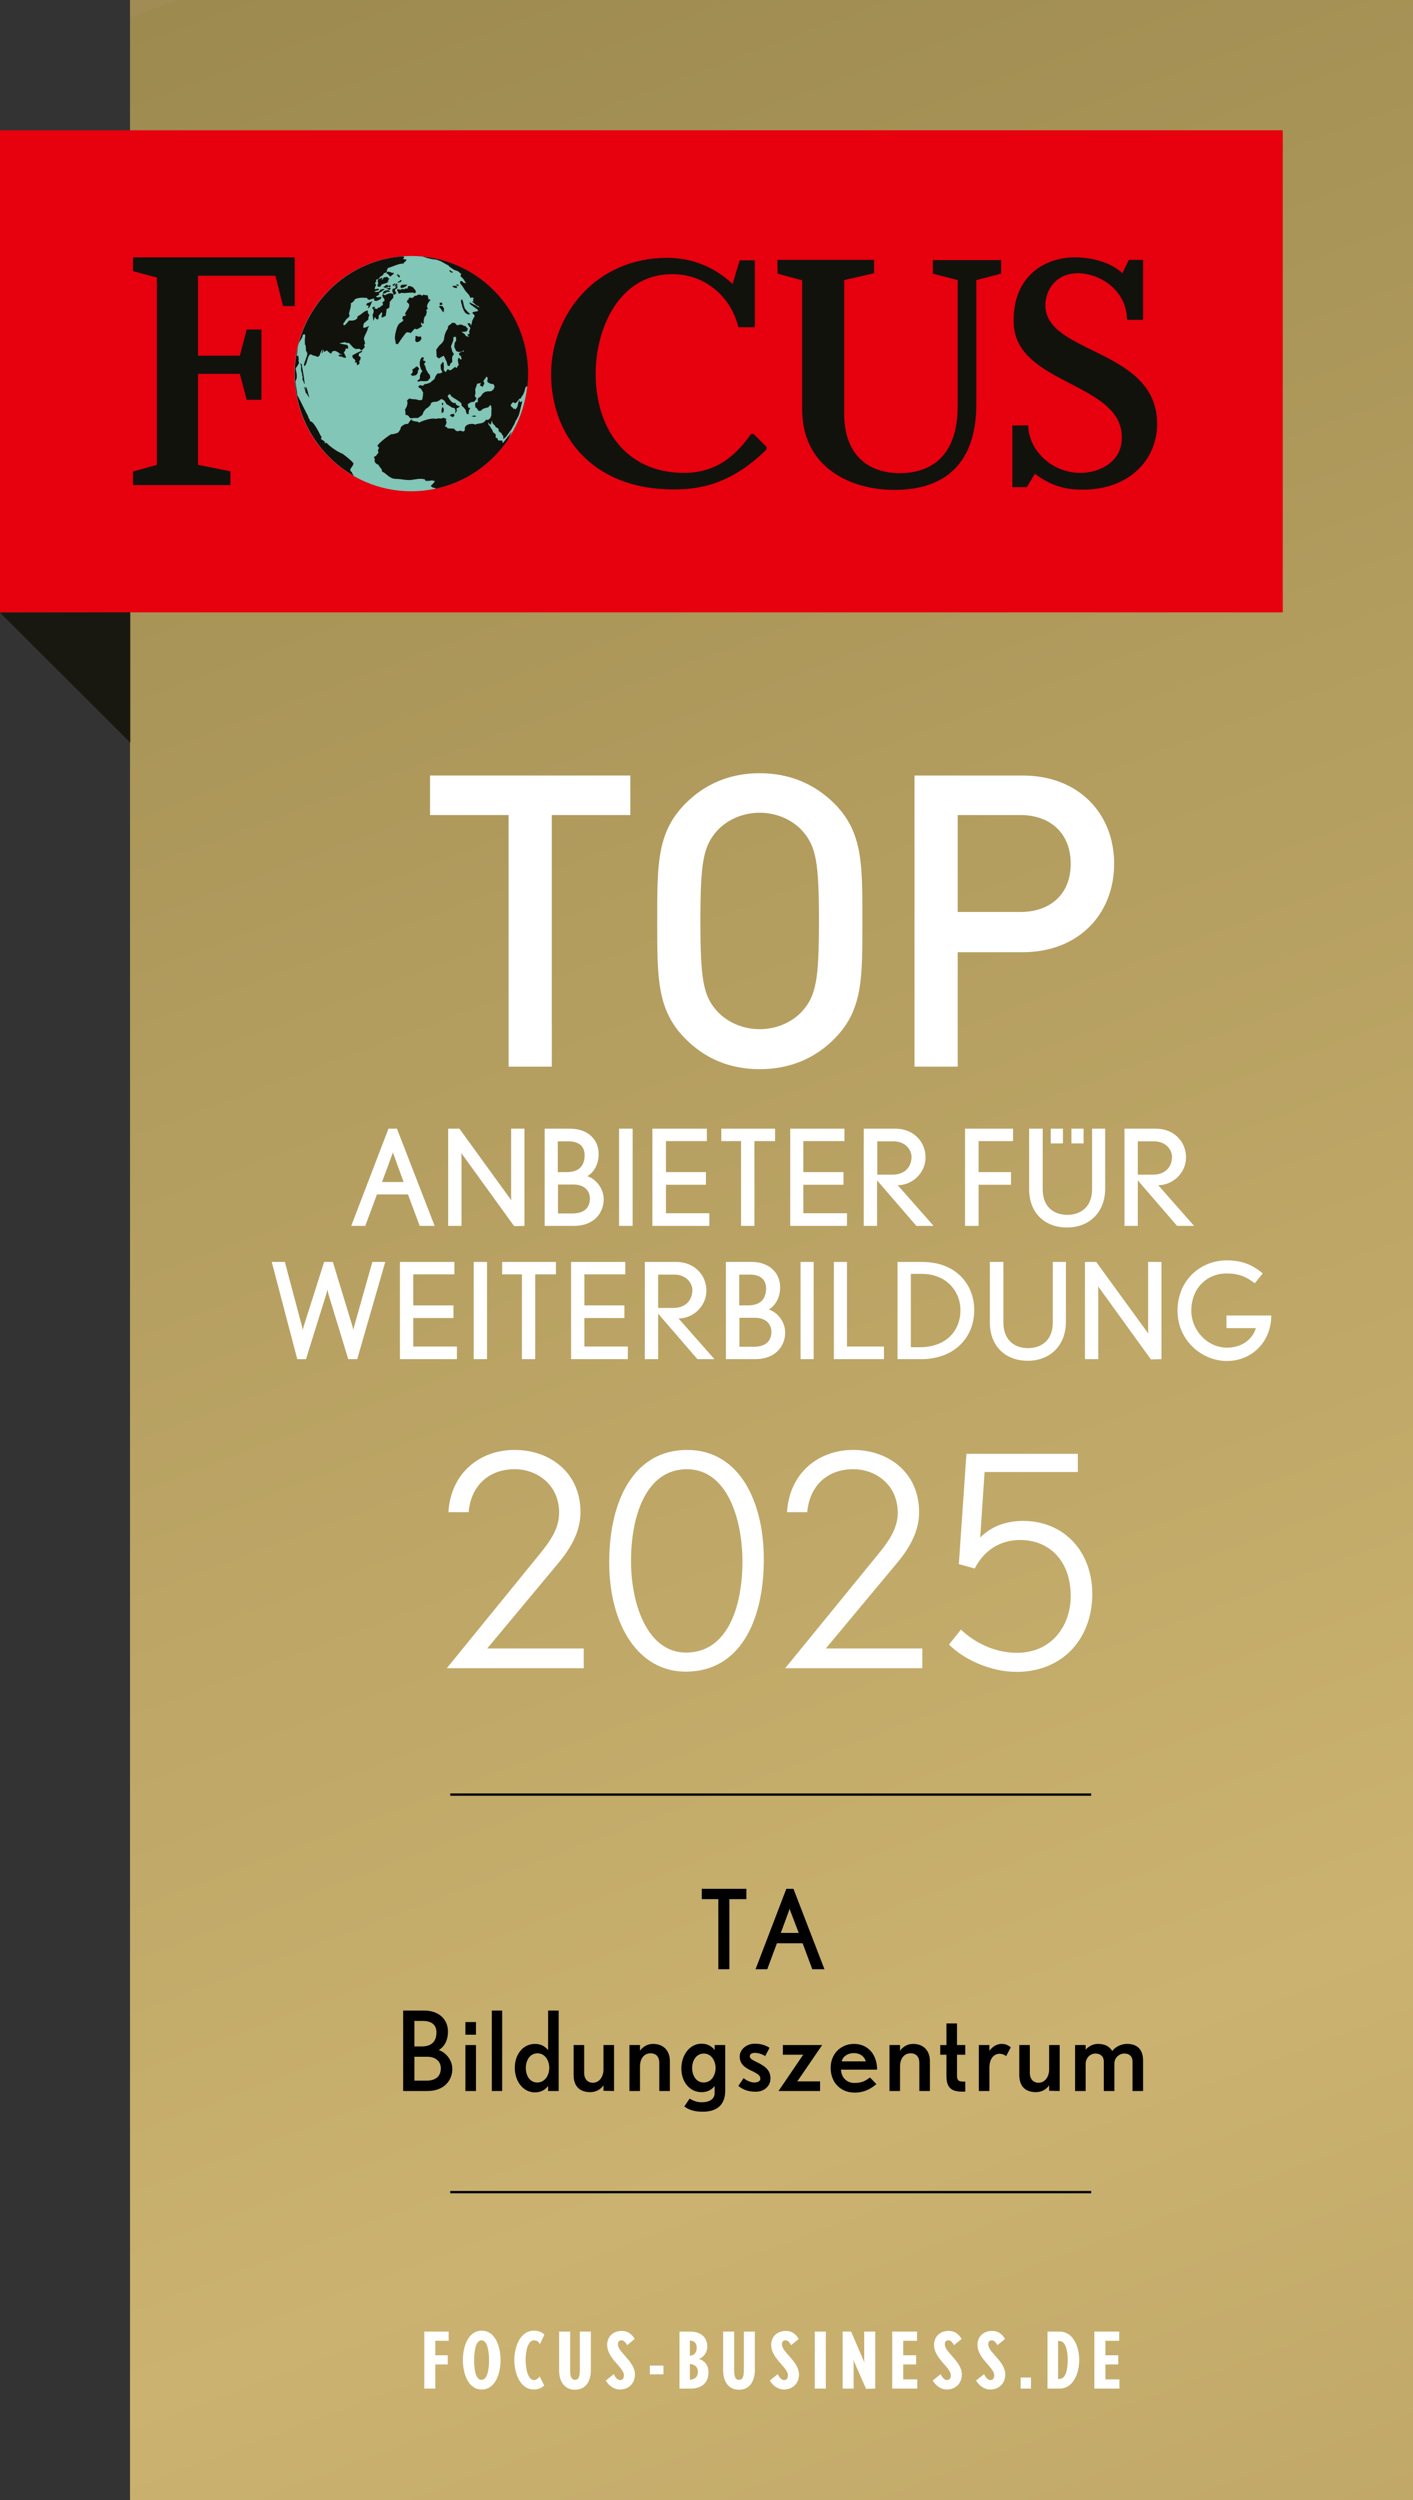 <?xml version="1.0" encoding="utf-8"?>
<!-- Generator: $$$/GeneralStr/196=Adobe Illustrator 27.6.0, SVG Export Plug-In . SVG Version: 6.00 Build 0)  -->
<svg version="1.1" id="Ebene_1" xmlns="http://www.w3.org/2000/svg" xmlns:xlink="http://www.w3.org/1999/xlink" x="0px" y="0px"
	 viewBox="0 0 615.1 1088.1" style="enable-background:new 0 0 615.1 1088.1;" xml:space="preserve">
<rect x="0" y="0" width="615.1" height="1088.1" fill="#333333" stroke="none"/>
<style type="text/css">
	.st0{clip-path:url(#SVGID_00000090258161166428767340000014482555525511974030_);}
	.st1{fill:url(#SVGID_00000063610260666230674120000002303848372825342616_);}
	.st2{clip-path:url(#SVGID_00000098191794845229463580000015157464879972074921_);}
	.st3{fill:#FFFFFF;}
	.st4{fill:#E7000E;}
	.st5{fill:#81C6B7;}
	.st6{clip-path:url(#SVGID_00000063598918643418449450000016407529041484617638_);}
	.st7{fill:#12120D;}
	.st8{clip-path:url(#SVGID_00000073001920290029132100000003144460248972040069_);}
	.st9{fill:#181810;}
	.st10{fill:none;stroke:#000000;stroke-miterlimit:10;}
</style>
<g>
	<defs>
		<rect id="SVGID_1_" x="56.6" width="558.5" height="1088.1"/>
	</defs>
	<clipPath id="SVGID_00000173148907814903082680000017597005314212107916_">
		<use xlink:href="#SVGID_1_"  style="overflow:visible;"/>
	</clipPath>
	<g style="clip-path:url(#SVGID_00000173148907814903082680000017597005314212107916_);">
		
			<linearGradient id="SVGID_00000178180711017586414240000017761289142041187713_" gradientUnits="userSpaceOnUse" x1="112.924" y1="-850.3" x2="113.914" y2="-850.3" gradientTransform="matrix(611.297 1881.38 -1881.38 611.297 -1668627 307273.938)">
			<stop  offset="0" style="stop-color:#A28C55"/>
			<stop  offset="0" style="stop-color:#9D8A4F"/>
			<stop  offset="0.52" style="stop-color:#CBB270"/>
			<stop  offset="1" style="stop-color:#A28C55"/>
			<stop  offset="1" style="stop-color:#9D8A4F"/>
			<stop  offset="1" style="stop-color:#9D8A4F"/>
		</linearGradient>
		<rect x="56.6" style="fill:url(#SVGID_00000178180711017586414240000017761289142041187713_);" width="558.5" height="1088.1"/>
	</g>
</g>
<g>
	<defs>
		<rect id="SVGID_00000142861051056786649650000017600085499343106730_" width="615.1" height="1088.1"/>
	</defs>
	<clipPath id="SVGID_00000094585522023859456300000014721780461448808339_">
		<use xlink:href="#SVGID_00000142861051056786649650000017600085499343106730_"  style="overflow:visible;"/>
	</clipPath>
	<g style="clip-path:url(#SVGID_00000094585522023859456300000014721780461448808339_);">
		<polyline class="st3" points="240.2,354.7 240.2,464.2 221.4,464.2 221.4,354.7 187.2,354.7 187.2,337.5 274.4,337.5 274.4,354.7 
					"/>
		<path class="st3" d="M363.5,451.8c-8.5,8.7-19.5,13.5-32.8,13.5s-24.1-4.8-32.6-13.5c-12.2-12.5-12-26.5-12-50.9
			s-0.2-38.4,12-50.9c8.5-8.7,19.4-13.5,32.6-13.5s24.2,4.8,32.8,13.5c12.2,12.5,11.9,26.5,11.9,50.9S375.7,439.3,363.5,451.8
			 M349.2,361.5c-4.4-4.8-11.2-7.8-18.5-7.8s-14.1,3-18.5,7.8c-6.1,6.8-7.3,13.9-7.3,39.3s1.2,32.6,7.3,39.3
			c4.4,4.8,11.2,7.8,18.5,7.8s14.1-3,18.5-7.8c6.1-6.8,7.3-13.9,7.3-39.3S355.3,368.3,349.2,361.5"/>
		<path class="st3" d="M445.2,414.4h-28.3v49.8h-18.8V337.5h47.1c24.2,0,39.8,16.4,39.8,38.4S469.4,414.4,445.2,414.4 M444.1,354.7
			h-27.2v42.2h27.2c13.1,0,22-7.7,22-21S457.2,354.7,444.1,354.7"/>
		<rect y="56.7" class="st4" width="558.4" height="209.8"/>
		<path class="st5" d="M128.2,162.6c0-28.3,22.8-51.2,50.8-51.2s50.8,22.9,50.8,51.2s-22.8,51.2-50.8,51.2S128.2,190.9,128.2,162.6"
			/>
	</g>
</g>
<g>
	<defs>
		<path id="SVGID_00000129176589645177538620000006372415746341413306_" d="M128.3,162.6c0,28.3,22.8,51.2,50.8,51.2
			s50.8-22.9,50.8-51.2s-22.8-51.2-50.8-51.2S128.3,134.3,128.3,162.6"/>
	</defs>
	<clipPath id="SVGID_00000141456594595132032220000003445699101541842058_">
		<use xlink:href="#SVGID_00000129176589645177538620000006372415746341413306_"  style="overflow:visible;"/>
	</clipPath>
	<g style="clip-path:url(#SVGID_00000141456594595132032220000003445699101541842058_);">
		<path class="st7" d="M133.1,171.1c0.2,0,0.5,0.2,0.6,0.4l0.1,0.5c0.4,0.1,0.6,0.7,0.7,1.1l0.1-0.4c-0.5-1.2-0.7-3.4-1.5-4.4
			c-0.1,0.3-0.2,0.8,0,1.2l-0.2-0.1c-0.1-0.3-0.2-0.8-0.4-1.1l-0.1,0.7C132.8,169.2,133,170.5,133.1,171.1 M132.4,166.9l0.4,0.1
			l-0.2-0.3c0-0.4-0.4-3.3-0.8-5.4h0c-0.2-1.2-0.4-2.1-0.4-2.2c0.3-0.4-0.6-0.9-0.7-1.1c0.1,0.5,0.2,1,0.4,1.5
			c-0.1,0.3-0.1,1.2,0,1.8h0c0.1,0.2,0.1,0.5,0.2,0.6c0,0.4,0.4,1.1,0.2,1.5l0.3,0.8l-0.2,0.9C131.8,165.2,132.4,166.8,132.4,166.9
			 M192.3,179.8l0.8-0.5l0.1-1.4l-0.5-0.8l-0.3,0.4l-0.2,0.9L192.3,179.8L192.3,179.8z M156.1,154.9l0.2-1.1H155
			c-0.8,0.4-1.5,0.8-1.6,0.9c-0.2,1.4,1,1.3,1.3,2.2l-0.2,0.9l0.7-0.1c0.1,0.4,0.2,0.8,0.2,1.2c0.4,0,0.9-0.4,1.1-0.7
			c0-0.3,0-0.8-0.2-1l0.6-0.6l-0.1-0.5l0.3-0.4C156.9,155.4,156.5,155,156.1,154.9 M177.5,125.4l-0.5,0.3l-0.4-0.3l-0.3,0.4
			c-0.4,0.1-0.9,0.1-1.4-0.1l-0.3,0.4l-0.7,0.1l0.5-0.3c-0.4,0.1-0.9,0.1-1.4-0.1c-0.1,0.3-0.1,0.7,0,0.9l0.4,0.3l-0.1,0.5l0.4,0.3
			c0.4-0.1,0.8-0.2,1.2-0.4c1.1,0.5,4.4-0.5,5.7,0.2l0.3-0.2c0.5-1-0.7-1.6-1.1-2.4C179.1,124.8,177.4,123.7,177.5,125.4
			 M192.9,175.2l-0.5,0.3l-0.1,0.4l0.6,0.6L192.9,175.2z M174.5,125.3c0.9,0.1,2.4-0.6,2.8-1.4C176.8,124,173.6,123.4,174.5,125.3
			 M147.3,154.6l0.6,0.6l0.7-0.1c0.5,0.5,1.3,0.5,2,0.7c0-0.6-0.3-1.2-0.6-1.6v-0.4h-1.6c0.2,0.2,0.3,0.4,0.4,0.6
			C148.3,154.2,147.6,154.4,147.3,154.6 M157.7,152.9l-0.2-0.3c-0.2,0.1-1.4,0.6-2.5,1.2h1.3v0C156.8,153.7,157.4,153.3,157.7,152.9
			 M199.3,123.7l-0.8,0.3l-0.2-0.1l0.4,0.3l1.1,0.3L199.3,123.7L199.3,123.7z M197.1,181.6l0.2-0.2h0l0.6-0.6l-0.5-0.8l-0.7,0.3
			l-0.4-0.1l-0.4,0.8l0.8,0.3h0L197.1,181.6L197.1,181.6z M201.3,133.7L201.3,133.7l0.2,0.5l0.2,0.3l0.1,0.5l0.7,1.1l0.4,0.3l1,0.5
			l0.8-0.3l-0.6-0.4l-0.9-0.9l-0.9-1.1l-0.1-0.4h0l-0.3-0.9l-0.2-1l-0.1-0.5l-0.4-1.1l-0.5,0.3v0.9l0.4,1.3L201.3,133.7L201.3,133.7
			z M195.9,117.5l-0.3,0.4l0.6,0.6l0.4,0.1l0,0l0,0l0.4,0.1l0-0.1h0l0.1-0.3l-0.6-0.2L195.9,117.5L195.9,117.5z M197.1,124.4
			l-0.1,0.4l0.8,0.4l0.9,0.2l0.4-0.6l-0.8-0.4L197.1,124.4L197.1,124.4z M206.3,181.4h0.1l0.9-0.2l-0.6-0.4l-0.5,0.1l-1,0.2
			L206.3,181.4L206.3,181.4z M191.3,133.7L191.3,133.7l0.6,0.7l0.7,1.1l0.6,0.4v-0.9l0.1-0.7l-0.3-0.5h0l-0.3-0.5l-0.9-0.2l-0.8,0.3
			L191.3,133.7L191.3,133.7z M192.5,131.8l-0.4-0.1l-0.7,0.1v0.9l1.1,0L192.5,131.8L192.5,131.8z M173.4,119.4
			c-0.2,0-0.6,0.1-0.7,0.3l0.6,0.4l-0.1,0.2c0.2,0.2,0.5,0.4,0.8,0.4l0.1-0.7C173.9,120,173.5,119.8,173.4,119.4 M183.3,165.8
			l1.4,0.1l1.4-0.1l0.6-0.6l0.6-0.8l-0.2-1.2l-0.9-1.1l-0.3-0.7h-0.1l-0.3-0.6l-0.4-1.5l-0.5-0.8l0.7-1.2l-1.2-0.5l0.5-1.1l-0.7-0.2
			l-0.2-0.1l-0.7,1l-0.3,1.4l0.1,1.4l0.4,1.3l0.5,0.9h0.1l0.1,0.2l-0.6,0.6l-0.5,1.3l0,1l-0.1,0.4l-1.1,0.9l0.4,0.3L183.3,165.8
			L183.3,165.8z M173.8,122.5l-0.5,0.1L173,123c0.5,0,1.6-0.2,1.8-0.8C174.6,121.5,174,122.2,173.8,122.5 M159.7,132
			c0,0.3-0.2,0.7-0.4,0.8l1.3,0.3l-0.4,0.6h0l0,0l0.1,0.5c0.2-0.2,0.4-0.4,0.5-0.5h0c0.6-0.8,0.7-1.7,1.3-2.6
			C161.4,131.4,160.5,131.8,159.7,132 M167.7,128.5l-0.6-0.2c0.2-0.5-0.7-0.2-0.7,0.1c0,0.1,0,0.2,0,0.2h0c0.1,0.3,0.3,0.6,0.4,1
			l0.4,0.3c0,0.2,0.1,0.6,0.3,0.8c-0.3,0.4-0.7,0.7-1.1,0.9l0.3,0.6l-0.1,0.7c-0.5,0-0.9,0.5-1.2,0.8h0c0,0-0.1,0-0.1,0.1l-0.7,0.1
			l-0.4,0.6l-1.3-0.3l0.3-0.4h0l0.1-0.2l-0.6-0.1l-0.5,0.3h0l-0.3,0.2c1,0.6,0.9,2.1,0.3,2.9c0.1,0.9,0.3,1.8,0.3,2.7
			c0.3-0.4,0.5-1,0.6-1.5l0.4,0.1l0.1,0.5l0.8,0.4c0.5-0.4,0.5-1.3,0.4-1.8c0.4-0.1,0.9-1,1.2-1.4l0.4,0.3c-0.1,0.7-0.4,1.4-0.2,2.1
			c0.6-0.4,1.3-0.5,1.8-1c-0.1-0.9,0.4-1.9,0.2-2.8c0.5,0,0.9-0.3,1.2-0.7h0c0.1-0.1,0.1-0.2,0.2-0.3c-0.2-0.6,0.2-1.4,0-1.9
			c0.5-0.9,1-1.3,1.6-2c0.1-0.1,0-0.5,0-0.8h0c0-0.2,0-0.4,0.1-0.6C170.3,127.1,168.4,127.9,167.7,128.5 M174.1,111.3l-0.4-0.2
			c-25.4,2.7-46.6,24.7-46.6,51.2c0,19.1,11.4,36.1,26.7,45.1c0-0.1,0.1-0.4,0.1-0.5c-0.1-0.2-0.6-0.9-0.7-1.1l0.1-0.2
			c-2-1.3,0.3-2.2,0.6-3.9c-0.8-1.3-4.5-4-4.6-4.1c-2.1-0.9-4-2.1-5.8-3.6h0c-0.5-0.4-1-0.9-1.5-1.4c-0.2,0.2-0.5,0.3-0.7,0.3
			l0.1-0.7l-0.4-0.3c-0.4-0.3-0.9-0.5-1.2-0.8c-0.2-0.1-0.1-0.5,0.1-0.4l0.1-0.5c-0.3-0.3-0.8-1.3-1.4-2.5h0c-1.1-2-2.5-4.4-3.5-4.3
			c-0.2-0.3-0.4-0.7-0.4-1.1l-0.4-0.3c0-0.2,0-0.4-0.1-0.6l0,0v0c-0.1-0.2-0.2-0.4-0.3-0.7c-0.5-0.8-2.3-4.6-3.5-6.9l0,0
			c-0.5-0.9-0.8-1.6-0.9-1.7l0,0.5c-0.1-0.9-0.4-3.3-0.7-5h0c-0.1-0.8-0.2-1.4-0.2-1.7c0.9-1.3,0.6-3,0.3-4.5h0
			c-0.1-0.3-0.1-0.7-0.2-1c0.1-0.2,0.8-1.4,1-1.4c0-0.5,0.5-0.8,0.5-1.3l-0.3-0.6c0.3-0.8,0-1.6-0.1-2.4c-0.2,0.2-0.4,0.1-0.7,0.1
			c0.1-0.3,0.2-0.6,0.2-0.9l0,0c0.2-1.3,0.3-3,0.7-4.2c0.3-0.9,0.7-1.5,1.1-2.1h0c0.2-0.3,0.3-0.6,0.5-0.9c0.1-0.2,0.1-0.5,0.1-0.7
			l0.6-0.6c0.3-0.1,0.4,0.4,0.6,0.6c-0.1,0.4-0.1,1-0.2,1.6h0c0,0.9,0,2,0.1,2.6l0.2-0.1c0.1,0.2,0.2,2.4,0.2,2.6
			c0.3,0.3,0.5,0.8,0.6,1.2c0,0,0,0.1,0,0.1l0,0c-0.2,1.4-1.2,3.3-1.5,4.8l0.3,0.6c1.3-1.4,1-3.8,2.3-5.1l0.5-0.1
			c0.8,0.7,1.9,0.5,2.7,1.1c0.4,0,0.9-0.4,1.1-0.7c0-0.2,0.1-0.4,0.1-0.5c0.1-0.4,0.4-0.8,0.5-1.3c0.2-0.3,0.5-0.6,0.8-0.7
			c-0.3,0.4-0.5,1-0.6,1.5c-0.2,0.1-0.4,0.2-0.5,0.3c0,0,0.9-0.5,1-0.5c0-0.4,0.2-1,0.5-1.3l-0.1,0.7l0.4,0.3
			c1.4-0.9,0.7-0.8,1.8,0.2l0.1-0.4l0.1,0.5c0.2,0.3,0.8,0.6,1.1,0.3c0.2-0.3-0.1-0.2-0.2-0.1c1-1.2,0.4-0.7,1.8-0.9
			c0.3,0.2,1.8,0.8,1.8,1.2c0.1,0,0.2,0.1,0.3,0.2h1.6l0-0.8c0.4-0.3,0.8-1.1,0.8-1.7l0.9,0.2l0.2-0.9l-0.5-0.8l-3.3-0.6
			c0.8-0.4,1.8-0.5,2.6-0.6l0.2,0.3l1.4,0.1c0.9,0.9,1.6,2.1,2.9,2.6c0.5-0.1,1.1-0.1,1.6-0.1l0.8,0.7c0.6-0.4,1.1-0.9,1.5-1.5
			l-0.3-0.8l0.4-0.8c-0.1-0.5-0.2-1.1-0.4-1.6h0c0-0.1,0-0.1-0.1-0.2c0.1-1.6,1.6-3.2,1.8-5l0.6-0.6c-0.9-0.1-1.6,0.8-2.6,0.6
			c-0.1-0.3-0.1-0.7,0-1.1h0c0.1-0.3,0.1-0.5,0.2-0.8l2-1.7c-0.2-0.5,0.1-1.4,0.4-1.8l-0.7-1.1v-1c-1.6,0.1-2.8,1.9-4.4,2.5
			l-0.2,0.9c-0.9,1.2-2.4,1-3.6,1c-0.4,0.5-1.1,1.4-1.7,1.9h0c-0.2,0.1-0.4,0.2-0.5,0.2l-0.1-0.2l0,0l-0.2-0.6c1-1,1.1-2,2.4-2.7
			l0.4-0.8l-0.3-0.8c0.2-0.9,0.5-1.7,0.7-2.6h0c0.1-0.6,0.2-1.2,0.1-1.9c0.6-0.3,1.2-0.8,1.6-1.3l0.1-0.4c0.7-0.6,3.8-1,4.7-0.6
			l0.3-0.2l0.6,0.4l-0.1,0.2l0.8,0.4c0.7-0.3,1.4-0.5,2.2-0.6v0.9l0.9,0.2c0.6-0.2,1.2-0.5,1.8-0.8l0.4-0.6l-0.1-0.5
			c-0.5,0.2-1.1,0.3-1.7,0.3l-0.6-0.4c0.2-0.1,0.5-0.2,0.7-0.3l0,0c0,0,0,0,0,0c0.3-0.2,0.7-0.4,0.9-0.7l-0.4-0.3
			c0.9-0.6,1.9-1.2,2.7-1.9c-0.6-0.1-1.3,0-1.9,0.3l-0.6,0.8c-0.4,0.2-1.6,0.2-2.1,0l1-0.5l0.4,0.1l0.8-0.5
			c-0.2-0.2-0.5-0.4-0.8-0.4l-0.8,0.3l-0.4-0.3c0.1-0.6,0.5-1.1,0.6-1.7h0c0-0.1,0-0.2,0-0.2l-0.6-0.4l0.6-0.6
			c0.1-0.3,0.1-0.7,0-0.9l0.5-0.3l0.7-0.1c0.3-0.7,1-1.4,1.7-1.5l0.1-0.4l0.5-0.3l-0.2-0.2h0l-0.1-0.1l1-0.2l0.1-0.2l0.5-0.3
			c-0.4-0.8,0.4-1.2,0.4-1.6c2.4-0.6,4.3-1.9,6.8-1.9l0.1-0.4c0.3-0.1,1.2-1,1.2-1.4c-1.2,0.1-1.6-0.4-1.5-0.4l0.6-0.7l-0.9-0.3
			 M183.7,110.1l-1.3,1.1l1.5,0.4l2.1,0.7l2.2,0.5l1.8,0.2l1.9,0.7l1.4,0.8l2.2,1.2l-0.1,0.2l2.2,1.5l1.9,0.7l0.4,0.4h0l0.9,0.8
			l-0.4,0.8l1.3,1.3l1.2,1.9l-1.1-0.3l-0.8-0.7l-0.7,0.1v0.9l0.1,0.1h0l1,1.3l1.2,1.9l1.6,1.8h0l0,0l0.6,1.3l0.8-0.3l0.8,0.6
			l-0.5,0.1l0.2,1.2l-0.4-0.1l-0.4-0.1l1.9,1.6l0.4,0.3l0.6,0.2l0,0h0l1.4,1.6l-0.7-0.8l-0.4-0.3l-0.4-0.1l-0.4-0.3l-0.1-0.1h0
			l-0.7-0.4l-2.7-1.3l0.2,0.3l0.3,0.6l0.4,0.3l0.8,0.6h0l2.2,1.6l-0.1,0.5l-2.1,0.4l-0.3,0.4l1.1,1.2l-1.1,2.1l-0.3,1.4h0l-0.2,0.8
			l-0.4-0.8l-0.1-0.2l-1.1,0l0.1,0.3l0.6,1l0.4,0.4l0.1,0.7l-0.5,1.1l0.2,1l-1,0.5l0.9,0.9l-1.3-0.3l-0.2-0.1l-0.5-0.8l-1.4-1l1.1,0
			l1.2-0.2l0.5-1.1l-1.1-1.2l-0.6-0.1l-1-0.5l-1.1,0l-0.8,0.3l-0.2-0.1l-0.6-0.6h0l-0.4-0.4l-1.1,0l-0.4,0.4h0l-0.4,0.3l-0.9,0.7
			l-0.2,1.1l-0.7,1.2l-0.6,1.5l-0.2,1.1l0,0.2l0,0l-0.3,1.3l-0.7,1l-1.2,1.1l-0.3,0.4l-1,1.4l0.1,1h0.1l-0.1,0l0,0.7l0.1,1.4l1,0.7
			l1.1-0.7l1-0.5l0.6,1.3l0.6,1.3l0.5,1.8l0.9,0l0.2-0.9l0.8-0.7l0.1-0.4l-0.1-0.7l0.1-1.4l0.3-0.4l0.4-0.6l-0.5-0.8l-0.1,0H197
			l-0.7-2.5l0.5-1.3l0.5-1.3l0.1-1.2h0l0-0.4l1.1,0l0,0.4h0l0.1,1.1l-0.7,1.2l-0.1,1.4l-0.1,0.2l0.9,1.9l1.2,0.4l1.2-0.2l0.8-0.5
			l0.2,0.4l-0.5,0.1l-0.7,0.1l-0.3,0.2h0.1l-0.1,0l-0.2,0.1l-0.5,0.4l0.1,0.7l0.6,0.4l0.1-0.2l0.1,0.7l0.3,0.8l-0.5,0.3l-0.7-0.9
			l-0.4,0.6l-0.1,0.7l0.2,1l0.2,1l-0.6,0.6l-0.1,0.4l-0.5,0.3l-0.3-0.6l-1.4,1.1h0l-0.8,0.5l-1.1-0.5h-0.1L194,162l-0.6-0.7h-0.1
			l-0.1-0.1l0-0.9l0-1.2l-0.1-1.4l-0.4-0.1l-0.9,1.2l0.1,1.7l0.4,1h0.1l0.2,0.5l-1,0.5l-1.1,0l-0.9,1.2l-0.5,1.3l-0.9,0.7l-0.9,0.8
			L186,167l-1.2,0.2l-0.4,0.4h0l-0.3,0.3l-1.3-0.3l-0.8,0.7l0.8,0.7l0.4,0.1l1,1.7l-0.1,1.6l-0.3,1.5l0,0.1l-1.2,0.2l-1.1-0.3h-0.1
			l-0.3-0.1l-1.6-0.1l-1.3-0.3l-0.6,0.5h0l-0.4,0.4l0.2,1.2l-0.3,1.3l-0.8,1.5l0.2,1l0,1.2l1.1,0.3l0.6,0.7h0l0.4,0.5l0.9,0l0.7-0.1
			l1.8,0l0.5-0.4h0l0.5-0.3l0.9-0.7l0.5-1.3l0.9-1.2l1.3-0.9l0.9-1l0.1-0.7l1-0.5l1.6-0.1l1-0.5l0.7-0.5h0l0.3-0.2l0.3,0.2h0
			l0.9,0.5l0.5,0.8l0.5,0.8l1.4,0.8l1,0.7l1.1,0.2l0.4,1.1l-0.3,1.3l0.9-1.2l-0.2-1l1-0.5l0.5-0.4l-1.2-0.5l-0.6-0.4l0.1-0.4
			l-0.4-0.3l-0.7,0.1l-1-0.7l-0.7-0.9l-0.1-0.2l0,0l-0.6-0.9l-0.1-0.5l0.8-0.7l0.4,0.3l0.3,0.6l0.8,0.6l1,0.6h0l0.2,0.1l0.6,0.4
			l1,0.7l0.8,0.6l0.2,1.2l0.8,0.7l0.9,1.1l0.1,0.5l0.4,1.3l0.9,0l-0.1-0.7l0.2-1.1l0.6-0.8l-0.9-0.2l-0.1-0.5l-0.2-1l0.8-0.5l1-0.5
			l0.9,0l0.9-1l0.1-0.3l0,0l0.1-0.3l-0.7-0.9l0.3-1.3l-0.1-1.7l0.6-1.7l0.1-0.4l0.1-0.3l0.5-0.1l1.2-0.2l-0.3,0.6l-0.2,0.4l0.6,0.3
			l0.6,0.4l0.6-1.2l0.1-0.3l0.1-0.2l-0.5-0.8l0.7-1l0.7-1l0.4,0.3l0.1,0.7l-0.2,1.1l0.6,0.6l1.2,0.5l0.9,0l0,0.1h0l0.4,0.7l0.1,0.5
			l-0.5,1.1l-0.9,0.7l-0.5,0.1l-1.1,0l-1,0.2l-1.1,0.7l-1,1.4l-1.1,0.7l-0.1,0.1l0,0L208,175l-1,0.2l-0.2,1.1l0.2,1l0.6,0.4l0.7,1.1
			l0.9,0l1.1-0.9l1.2-0.4l1-0.2l0.9-1l0.2,0.1l0.2,0.3l0.2,1.2l-0.1,0.7l0,0.9l0,1.2l-0.3,0.8l0,0l-0.2,0.5
			c-0.3,0.1-0.6,0.5-0.9,0.8l-0.9-0.2c-1.2,2.3-3.8,1.4-4.6,2.2c-1.6-0.8-5.3-0.2-4.6,2.4l-0.6,0.6l-1.7-0.4l-0.7,0.3
			c-0.6,0-1.4-0.4-1.6-1.1c-0.9-0.2-2.5,0-3.1-0.3l-0.3-0.6l-0.7,0.1c0.1-0.7,0.6-1.2,0.7-2l-0.3-0.8l0.2-0.9l-0.5,0.1l-0.6-0.4
			c-0.4,0.1-0.8,0.2-1.2,0.4c-0.5-0.3-1.9,0-2.5,0.1c-1.3-0.6-5.7,0.8-7,1.6l-0.4-0.1l-0.2-0.3c-0.8,0-1.6-0.2-2.4-0.4l-0.3-0.6
			c-0.5,0.2-1.3,1.5-1.6,2c-1.1-0.2-2.3,0.5-3.1,1.4c0,0.6-0.4,1.1-0.6,1.6h-0.1c0,0.1-0.1,0.2-0.1,0.3c-0.4,0.8-2,0.9-2.8,1.2
			l-0.4-0.1c-0.7,0.1-5.3,3.6-6.1,4.9l0,0c-0.1,0.1-0.1,0.2-0.1,0.3c0.2,0.2,0.6,0.5,0.7,0.9c-0.3,0.3-0.5,0.9-0.5,1.3l0.3,0.6
			c-0.2,0.4-1,1.1-1,1.4c-0.3,0.2-0.7,0.4-1,0.5c0,0.4,0.2,0.8,0.4,1.1c-0.6,1.3,0.8,2.1,1.7,2.5l0.1,0.5c0.5,0.3,0.6,0.9,1.1,1.2
			c-0.2,0.2,0.3,0.5,0.1,0.7l0.3,0.6c1.1,0,2.9,3,5.7,3c1.8,0,3.4,0.4,5.1,0.5c2.8,0.2,4.7-1,7.6-0.3l0.3,0.6c0.6,0.2,2.4,0,3-0.2
			l0.4,0.3l0.5-0.1c0.7,0.6-2.1,2.3-1.5,2.5l0.4,0.1l0.2,0.3l1.5,0.4l-0.3,0.4l0.5,0.1c0,0,0-0.1,0-0.1c12.7-2.8,23.7-9.5,30.9-20
			c0.1-0.3,0.3-1.4,0.4-1.6c0.3-0.4,0.4-1.1,0.7-1.5c0.2-0.3,0.2-0.6,0.4-0.9c0.1-0.1,0.1-0.2,0.2-0.4l0.1-0.3l0.1-0.3l-0.1,0.1
			l-0.2,0.3l-0.4,0.6l-0.6,0.8c-0.5,0.5-0.8,1-1.3,1.6l-0.9,1.2c-0.3,0.4-0.4,0-0.6-0.1c0.9-1-1.4-0.6-1.6-0.7
			c-0.7-0.6,0.1-0.9-1.1-1.2l-0.2-0.3c0.4-0.9-0.2-1.7-0.9-1.9c-0.1-0.2-0.3-0.5-0.4-0.7h0.1c-0.1-0.2-0.2-0.4-0.2-0.6l-0.2-0.1
			c-0.4-0.6-0.8-1.6-1.4-2l-0.2-1c0.4,0.2,0.6,0.7,0.9,0.9l0.3-0.2l0.4-1.6l0.4,1.3l0.9,0.9l0.5,0.8l0.6,0.2l0.6,0.6l-0.1,0.7h0v0
			l0.4,0.3l-0.1,0.2l0.6,0.2l0.6,0.6l-0.1,0.2l0.6,0.6l0.1,0.7l0,0.9l0.1-0.2l1.1-0.9l0.7-1l0.3-0.4l0.9-1.3h0.1l0.1-0.1l0.8-1.5
			l0.7-1.2l0.6-1.5l0.3-0.4l0.8-1.5l0,0l0,0l0.4-1l0.4-1.6l0.1-0.5l0.4-1.6l0.4-1.6l-0.2-0.3l-0.5,0.4l-0.4-0.1l-0.2-1l-0.4,1.6
			l-0.4,1.6l-0.7,1l-0.4-0.1l-0.2-0.3l-0.3,0.4l-0.3-0.6l-0.2-0.1l-0.6-0.6l-0.2-0.3l0.1-0.4l0.8-1l0.4,0l0.6,0.4l0.8-0.5l0.7-1
			l0.5-0.5h0l0,0l0.5-0.1l0.4-0.8l0.6-0.8l0.1-0.2l0.6-1.5l0.1-0.7l0.5-1.3l0.2,0.3l0.1-0.2l0.1-0.2l0.2,0.3l0.2,0.3l0.5-0.5
			l0.2-0.4v-0.3l0.3-0.6l-0.1,0.1c0.1-1.4,0.8-2.9,0.8-4.3C231,136,209.4,112.6,183.7,110.1 M168.9,122.9l0-0.2
			c-0.2-0.1-0.3-0.1-0.5-0.1c0.3-0.1,0.6-0.2,0.9-0.3c-0.2,0-0.4-0.2-0.4-0.3c0.2-0.3,0.5-0.6,0.8-0.7c-0.4,0-0.8-0.3-1-0.7
			c-0.3-0.1-0.7-0.1-0.9,0l-0.3,0.4l0.1-0.4l-0.5,0.1c-0.2,0.2-0.4,0.5-0.4,0.8l-0.5,0.3l0.2-0.9l-0.2-0.1c-0.5,0.3-1.1,0.8-1.8,0.8
			c0.4,0.7-0.3,0.7,0.3,1.7c-0.1,0.1-0.2,0.2-0.2,0.4h0c-0.1,0.2-0.2,0.4-0.2,0.7c0.2,0.6,0.9,0.4,1.3,0.3c0.2-0.4,0.4-0.7,0.7-1
			l0,0l0,0C167.1,123.6,168,123.2,168.9,122.9 M179.7,163.6l1.5-0.4l0.7-1v-0.9h0v0l0.6-0.8l-0.7-0.9l-0.6-0.1l-0.6,0.6l-1.1,0.7
			l0.1,0.6h0l0.1,0.5l-0.9,1.2L179.7,163.6L179.7,163.6z M181.4,148.9l0.7-0.1l0.8-0.5l0.5-0.8l0.1-0.2l-0.4-1l-0.3,0.2l-0.9,0
			l-0.4-0.3l-0.7,0.1l0.1,0.7l-0.1,0.4v0.1h0l0,1L181.4,148.9L181.4,148.9z M187.3,130.3c-0.2-0.1-0.5,0-0.7,0.1l-0.4-1.7h0
			l-0.1-0.3c-0.5,0.3-1.3-0.1-1.8-0.2l-0.1,0.2l-0.4,0.2l-0.1,0.1c0,0-0.1-0.1-0.1-0.1h0c-1.2-0.8-1.4-0.3-2.2,0
			c-0.3,0.1-0.6,0.2-1.1,0.2l-0.1,0.4c-1,0.9-1.4,0.1-2.1,0.4l-0.3,0.4l0.2,0.3l-0.8,0.3l0.2,0.3l-0.4,0.6l0.4,0.1
			c0.1,0.2,0.3,0.5,0.6,0.6c0.2,0.4,0.1,0.9,0,1.4h0c-0.5,1.2-1.7,2.4-1.7,3.2l0.6,0.1l-0.6,0.6l-0.9,0.1l-0.3,1.2l0.6,0.4
			c-0.7,1.2-1.4,1-2.1,1.9h0c-0.5,0.6-1,1.7-1.5,4.1c-0.2,1.1-0.2,1.7-0.2,2.2h0c0.1,0.6,0.3,1.1,0.3,2l0.6,0.4l0.5-0.1
			c0.1-0.3,0.8-1.3,1.5-2.3l0,0c0.9-1.2,1.8-2.5,2.1-2.7c0.6-0.2,1.2,0,1.8,0.2c0.6-0.2,1.1-1.4,2-1.9l0.4,0.3
			c0.8,0.1,2.1-1,2.8-1.4c-0.3-0.1-0.5-0.4-0.6-0.8c0-0.1-0.1-0.2-0.1-0.3l0.4-0.6l0.1,0.5l0.4,0.3l0.4-0.6
			c-0.2-0.8,0.1-1.7,0.3-2.5l0.6-0.6l0.4-1.6l-0.3-0.8l0.8-0.5c-0.2-0.3-0.3-0.6-0.4-0.9h0c-0.1-1,0.8-2.1,1.4-2.9L187.3,130.3
			L187.3,130.3z M172.9,124l0.3-0.2l-0.3-0.1c-0.1,0-0.2-0.1-0.2-0.2h0c0,0-0.1-0.1-0.1-0.1c-0.1,0.1-0.2,0.1-0.3,0.2l-0.1,0h-0.1
			l-0.2-0.3l-0.4,0.3l0,0l-0.1,0l-0.3,0.2l-0.3,0.4l0.6,0.2l0,0c0,0-0.1,0-0.1,0c0.2-0.3,0.5-0.5,0.8-0.7l0.1,0l0.2,0.1l-0.3,0.2
			l-0.1,0.4l-0.7,0.1c0.3,0.1,0.7,0.1,1.1,0.1c0.1,0,0.1-0.1,0.2-0.1L172.9,124L172.9,124z M172.3,127.9c0.1-0.3,0.1-0.7,0-0.9
			l-0.4-0.3l0.2-0.9l0.8-0.3l0.2-1.1c-0.1,0-0.2,0-0.4,0.1v0.1c-0.1,0-0.1,0-0.2,0c-0.1,0-0.2,0.1-0.2,0.1c0,0.3-0.2,0.7-0.4,0.8
			l-0.7,0.1c-0.9,0.7-0.1,1.9,0.3,2.7L172.3,127.9L172.3,127.9z M169.2,124.7l0.4,0.3l0.5-0.3l-0.3-0.6c-0.3,0.1-0.9,0.4-1.2,0.2
			l0.3-0.4l-1,0.2c-0.1,0.4-0.7,0.6-1.1,0.7c0.3,0.2,0.7,0.5,1,0.5C168.3,125.2,168.8,125,169.2,124.7 M169.3,125.3l-0.5,0.1
			l-0.8,0.3l0.2,0.1l0.5-0.1l0.4,0.3l0.4,0.3l0.3-0.4l0.3-0.4l-0.4-0.3L169.3,125.3L169.3,125.3z M169.1,118.2l-0.8,0.3v0.1h0
			l-0.1,0.4c0.6,0,1.2,0.8,1.5,1.3l0.5-0.1c0.3-0.4,0.7-0.7,1.1-0.9l0.1-0.4c0-0.1,0-0.2-0.1-0.2h-0.2c-0.1,0-0.1,0.1-0.1,0.1
			l-0.4-0.1l0,0L169.1,118.2L169.1,118.2z M167.1,126.8l0.5-0.3l0.7-0.1l0.3-0.2l0.4,0.1l0.2,0.1l0.6,0.4l-0.3,0.2l-0.9,0l-1.1,0.7
			l-0.7,0.1l-0.2-0.3L167.1,126.8L167.1,126.8z"/>
	</g>
</g>
<g>
	<defs>
		<rect id="SVGID_00000129885277714082617520000002983382204800453820_" width="615.1" height="1088.1"/>
	</defs>
	<clipPath id="SVGID_00000168078089061973659500000008387334594766456493_">
		<use xlink:href="#SVGID_00000129885277714082617520000002983382204800453820_"  style="overflow:visible;"/>
	</clipPath>
	<g style="clip-path:url(#SVGID_00000168078089061973659500000008387334594766456493_);">
		<polyline class="st7" points="68.3,203.1 68.3,120.8 57.9,118 57.9,112 128.3,112 128.3,133.2 123.2,133.2 119.9,120 86.2,120 
			86.2,154.8 104.4,154.8 107.4,143.4 113.8,143.4 113.8,174 107.4,174 104.4,162.7 86.2,162.7 86.2,202.3 100.3,205.1 100.3,211.1 
			57.9,211.1 57.9,205.2 68.3,202.3 		"/>
		<path class="st7" d="M328.6,142.4h-7.2c-2.9-12.6-13.9-23.1-28.8-23.1c-23,0-33.3,23.5-33.3,43.4c0,23.1,12.6,42.7,37.7,43.1
			c12,0.2,21.5-4.8,29.9-16.9h1.2l5.6,5.6v1.1C317.8,211.2,304,213,293.1,213c-35.8,0-53.2-24.1-53.2-50.1s19.5-50.7,50.5-50.7
			c10.5,0,20.5,3.8,28.5,11.4l3.1-10.3h6.6"/>
		<path class="st7" d="M338.4,113.1h42.1v5.8l-13,3v58.9c0.3,17.6,10.8,24.8,23.2,25.1c11.2,0.3,26.1-4.3,26.2-29v-55l-10.8-2.8
			v-5.9h29.7v5.9l-10.8,2.8v54.2c0,22.2-10.5,37.1-35.6,37.1c-20,0-40.2-10.4-40.2-34.9v-56.3l-10.7-2.9"/>
		<path class="st7" d="M447.6,185.1c0,10,9.5,20.7,22.8,20.7c7.5,0,17.3-4.2,17.9-14.2c1.7-25.3-46-23.7-47-50.7
			c-0.8-20.3,13.1-28.9,26.6-28.9c8,0,16.1,2.5,20.7,6.9l2.8-5.8h6.2v26.1h-7c0-12.3-11.1-20.1-21.2-20.3c-9.4,0-13.9,6.7-14.3,13.1
			c-1.3,21.7,45.8,19.3,48.5,49.7c1.5,17-11,31.4-32.2,31.4c-7.3,0-13.3-1.3-20.9-6.9l-3.5,5.8l-6.3,0v-26.8"/>
		<polygon class="st9" points="0,266.6 0,266.6 56.7,323.2 56.7,266.5 		"/>
		<path class="st3" d="M175.7,514.4h-9.4l4.4-11.9c0.2-0.4,0.3-1.1,0.3-1.1s0.2,0.7,0.4,1.2L175.7,514.4 M189.2,533.5l-16.4-42.3
			h-3.7l-16.2,42.3h6.1l5.1-13.7h13.5l5.1,13.7H189.2L189.2,533.5z"/>
		<path class="st3" d="M228.3,533.5v-42.3h-5.8v29.9c0,0.5,0.1,1.4,0.1,1.4s-0.4-0.8-0.8-1.2L200,491.2h-4.9v42.3h5.8v-30.4
			c0-0.5-0.1-1.4-0.1-1.4s0.5,0.8,0.8,1.2l22.2,30.7L228.3,533.5"/>
		<path class="st3" d="M256.8,521.6c0,3.9-2.4,6.5-7.6,6.5h-6.3v-12.6h6.8C254,515.5,256.8,517.9,256.8,521.6 M254.5,502.7
			c0,3.5-1.4,7.4-7.8,7.4h-3.9v-13.4h4.4C252,496.6,254.5,498.9,254.5,502.7L254.5,502.7z M262.8,522c0-5.2-3.8-9.1-7.1-10.1
			c2.7-1.7,4.9-4.9,4.9-9.7c0-6.6-5.1-11-12.3-11h-11.2v42.3h12.7C259.1,533.5,262.8,527.3,262.8,522z"/>
		<polyline class="st3" points="275.4,533.5 275.4,491.2 269.5,491.2 269.5,533.5 275.4,533.5 		"/>
		<polyline class="st3" points="308.8,533.5 308.8,528 289.9,528 289.9,515.6 307.3,515.6 307.3,510.1 289.9,510.1 289.9,496.6 
			307.7,496.6 307.7,491.2 284,491.2 284,533.5 308.8,533.5 		"/>
		<polyline class="st3" points="337.4,496.6 337.4,491.2 314,491.2 314,496.6 322.6,496.6 322.6,533.5 328.4,533.5 328.4,496.6 
			337.4,496.6 		"/>
		<polyline class="st3" points="368.7,533.5 368.7,528 349.7,528 349.7,515.6 367.2,515.6 367.2,510.1 349.7,510.1 349.7,496.6 
			367.6,496.6 367.6,491.2 344,491.2 344,533.5 368.7,533.5 		"/>
		<path class="st3" d="M396.8,503.4c0,4.5-3,7.8-8.2,7.8h-6.7v-14.5h6.8C394.2,496.6,396.8,500.5,396.8,503.4 M406.4,533.5
			l-15.6-17.7c6.3,0,12.1-5.3,12.1-12.1s-5.2-12.5-13.1-12.5H376v42.3h5.8v-19.8l17.1,19.8H406.4z"/>
		<polyline class="st3" points="441,496.6 441,491.2 420.1,491.2 420.1,533.5 426,533.5 426,515.6 440.1,515.6 440.1,510.1 
			426,510.1 426,496.6 441,496.6 		"/>
		<path class="st3" d="M481.1,517.5v-26.3h-5.7v26.3c0,8.1-5.3,11.2-10.8,11.2s-10.7-3.1-10.7-11.2v-26.3H448v26.3
			c0,10.4,6.8,16.7,16.5,16.7S481,527.6,481.1,517.5 M462.7,497.6v-6.4h-5.3v6.4H462.7z M471.7,497.6v-6.4h-5.3v6.4H471.7z"/>
		<path class="st3" d="M510.2,503.4c0,4.5-3,7.8-8.2,7.8h-6.7v-14.5h6.8C507.6,496.6,510.2,500.5,510.2,503.4 M519.8,533.5
			l-15.6-17.7c6.3,0,12.1-5.3,12.1-12.1s-5.2-12.5-13.1-12.5h-13.7v42.3h5.8v-19.8l17.1,19.8H519.8z"/>
		<path class="st3" d="M167.7,549.2h-5.6l-7.9,27.9c-0.2,0.7-0.4,1.7-0.4,1.7s-0.2-1-0.4-1.7l-8.5-27.9h-3.8l-8.8,27.7
			c-0.2,0.8-0.5,1.9-0.5,1.9s-0.2-1-0.4-1.8l-7.4-27.8h-5.7l11.1,42.3h3.8l8.8-28.2c0.3-0.9,0.5-2.2,0.5-2.2s0.2,1.1,0.5,2.2
			l8.6,28.2h3.9L167.7,549.2"/>
		<polyline class="st3" points="198.9,591.5 198.9,586 179.9,586 179.9,573.6 197.4,573.6 197.4,568.1 179.9,568.1 179.9,554.6 
			197.8,554.6 197.8,549.2 174.1,549.2 174.1,591.5 198.9,591.5 		"/>
		<polyline class="st3" points="212,591.5 212,549.2 206.2,549.2 206.2,591.5 212,591.5 		"/>
		<polyline class="st3" points="242,554.6 242,549.2 218.6,549.2 218.6,554.6 227.2,554.6 227.2,591.5 233,591.5 233,554.6 
			242,554.6 		"/>
		<polyline class="st3" points="273.3,591.5 273.3,586 254.4,586 254.4,573.6 271.8,573.6 271.8,568.1 254.4,568.1 254.4,554.6 
			272.2,554.6 272.2,549.2 248.6,549.2 248.6,591.5 273.3,591.5 		"/>
		<path class="st3" d="M301.4,561.4c0,4.5-3,7.8-8.2,7.8h-6.7v-14.5h6.8C298.8,554.6,301.4,558.5,301.4,561.4 M311,591.5l-15.6-17.7
			c6.3,0,12.1-5.3,12.1-12.1s-5.2-12.5-13.1-12.5h-13.7v42.3h5.8v-19.8l17.1,19.8H311z"/>
		<path class="st3" d="M335.8,579.6c0,3.9-2.4,6.5-7.6,6.5h-6.3v-12.6h6.8C333,573.5,335.8,575.9,335.8,579.6 M333.5,560.7
			c0,3.5-1.5,7.4-7.8,7.4h-3.9v-13.4h4.4C331,554.6,333.5,556.9,333.5,560.7z M341.8,580c0-5.2-3.8-9.1-7.1-10.1
			c2.7-1.7,4.9-4.9,4.9-9.7c0-6.6-5.1-11-12.3-11H316v42.3h12.7C338.1,591.5,341.8,585.3,341.8,580z"/>
		<polyline class="st3" points="354.2,591.5 354.2,549.2 348.5,549.2 348.5,591.5 354.2,591.5 		"/>
		<polyline class="st3" points="384.8,591.5 384.8,586 368.7,586 368.7,549.2 363,549.2 363,591.5 384.8,591.5 		"/>
		<path class="st3" d="M418.1,570.3c0,7.9-5.3,16-17.8,16h-3.8v-31.9h4.9C411.6,554.4,418.1,561.6,418.1,570.3 M424.1,570.2
			c0-11.5-8.2-21-22.6-21h-10.8v42.3H401C415.5,591.5,424.1,582,424.1,570.2L424.1,570.2z"/>
		<path class="st3" d="M464,575.5v-26.3h-5.7v26.3c0,8.1-5.3,11.2-10.8,11.2s-10.7-3.1-10.7-11.2v-26.3h-5.9v26.3
			c0,10.4,6.8,16.7,16.5,16.7S463.9,585.6,464,575.5"/>
		<path class="st3" d="M505.6,591.5v-42.3h-5.8v29.9c0,0.5,0.1,1.4,0.1,1.4s-0.4-0.8-0.8-1.2l-21.9-30.1h-4.9v42.3h5.8v-30.4
			c0-0.5-0.1-1.4-0.1-1.4s0.5,0.8,0.8,1.2l22.2,30.7L505.6,591.5"/>
		<path class="st3" d="M553.4,572.5h-19.5v5.5h12.8c-1.5,5.1-6.4,8.5-12.5,8.5c-8.6,0-15.6-7.5-15.6-16.1c0-9.8,6.8-16.2,15.4-16.2
			c4.9,0,8.5,1.3,12.2,4.3l3.5-4.3c-4.1-3.5-8.8-5.7-15.6-5.7c-11.7,0-21.5,8.8-21.5,21.9s10.7,21.9,21.5,21.9
			S553.4,584,553.4,572.5"/>
		<path class="st3" d="M254.1,726v-8.6h-42l30.5-36.6c6.3-7.4,10.1-14.7,10.1-22.7c0-17.3-13.4-27.1-28.7-27.1s-27.8,10.2-28.8,27.1
			h8.8c0.9-10.6,7.9-18.7,20.1-18.7c9.6,0,19.3,6.7,19.3,18.9c0,5.5-2.3,10.5-8.2,17.7L194.5,726H254.1"/>
		<path class="st3" d="M323.2,679.3c0,20.3-6.6,39.9-24.6,39.9c-16.6,0-23.9-20.7-23.9-39.8c0-20.6,7-40,24.3-40
			S323.1,660.5,323.2,679.3 M332.5,678.5c0-24.8-10.5-47.5-33.4-47.5s-33.9,21.6-33.9,48.9s12.7,47.6,33.3,47.6
			C321.8,727.5,332.5,705.9,332.5,678.5z"/>
		<path class="st3" d="M401.5,726v-8.6h-42l30.5-36.6c6.3-7.4,10.1-14.7,10.1-22.7c0-17.3-13.4-27.1-28.7-27.1s-27.8,10.2-28.8,27.1
			h8.8c0.9-10.6,7.9-18.7,20.1-18.7c9.6,0,19.3,6.7,19.3,18.9c0,5.5-2.3,10.5-8.2,17.7L341.8,726H401.5"/>
		<path class="st3" d="M475.5,693.8c0-18.7-12.4-31.9-30.1-31.9c-8.7,0-14.5,3.1-18.7,7.2l1.9-28.5h40.6v-7.9h-48.5l-3.3,48l6.9,1.9
			c4-7.7,10.8-12.4,19.8-12.4c12.8,0,22,9.2,22,24.4c0,12.8-8.2,24.7-23.4,24.7c-9.9,0-18.6-4.6-24.4-10.1l-5.2,6.5
			c6.4,6.4,17.9,11.9,29.6,11.9C462.5,727.5,475.4,713.3,475.5,693.8"/>
		<path class="st10" d="M196,781h279H196z"/>
		<polyline points="324.9,826.5 324.9,822 305.5,822 305.5,826.5 312.7,826.5 312.7,857 317.5,857 317.5,826.5 324.9,826.5 		"/>
		<path d="M347.7,841.2h-7.8l3.6-9.8c0.1-0.3,0.2-0.9,0.2-0.9s0.1,0.6,0.3,1L347.7,841.2 M358.9,857l-13.5-35h-3.1l-13.4,35h5.1
			l4.2-11.3h11.2l4.2,11.3H358.9L358.9,857z"/>
		<path d="M191.9,900.1c0,3.3-2,5.4-6.3,5.4h-5.2v-10.4h5.7C189.6,895.1,191.9,897.1,191.9,900.1 M190,884.5c0,2.9-1.2,6.1-6.4,6.1
			h-3.2v-11.1h3.6C188,879.5,190,881.3,190,884.5L190,884.5z M196.9,900.5c0-4.3-3.2-7.5-5.9-8.3c2.3-1.4,4-4,4-8.1
			c0-5.5-4.2-9.1-10.2-9.1h-9.3v35h10.5C193.8,910,196.9,904.9,196.9,900.5L196.9,900.5z"/>
		<path d="M207.2,910v-20h-4.6v20H207.2 M207.2,885.5V880h-4.6v5.5H207.2z"/>
		<polyline points="218.6,910 218.6,875 214.1,875 214.1,910 218.6,910 		"/>
		<path d="M239.1,899.9c0,3.4-2,6.4-5.2,6.4s-5-2.9-5-6.3s1.8-6.4,5.1-6.4S239.1,896.8,239.1,899.9 M243.2,910v-35h-4.6v17.2
			c-1.5-1.8-3.3-2.7-5.7-2.7c-5.2,0-8.8,4.5-8.8,10.4s3.6,10.7,8.8,10.7c2.7,0,4.6-1.3,5.7-2.8v2.2L243.2,910L243.2,910z"/>
		<path d="M267.3,910v-20h-4.6v10.8c0,2.5-1.5,5.6-4.6,5.6c-2.5,0-3.8-1.9-3.8-4.2V890h-4.6v13c0,4.9,2.6,7.5,7.3,7.5
			c2.5,0,4.6-1.3,5.7-3v2.4L267.3,910"/>
		<path d="M291.6,910v-13c0-4.9-3.1-7.5-7.3-7.5c-2.3,0-4.4,1.1-5.7,3V890h-4.6v20h4.6v-10.8c0-2.5,1.2-5.6,4.6-5.6
			c2.6,0,3.8,1.7,3.8,4.2V910L291.6,910"/>
		<path d="M311.5,900c0,3.4-2,6.3-5.2,6.3s-5-3-5-6.3s1.8-6.3,5.1-6.3S311.5,896.9,311.5,900 M315.7,909.8V890h-4.6v2.2
			c-1-1.4-2.9-2.8-5.7-2.8c-5.2,0-8.8,5-8.8,10.8s3.6,10.3,8.8,10.3c2.4,0,4.3-0.9,5.7-2.7v3.1c0,2.8-2.6,4-5.5,4
			c-1.4,0-3.1-0.2-5.4-1.6l-2.3,3.4c2.1,1.7,4.9,2.3,7.8,2.3C311.2,919.1,315.7,916.8,315.7,909.8L315.7,909.8z"/>
		<path d="M335.4,904.4c0-3.9-3.2-5.6-5.8-6.9c-1.8-0.9-3.2-1.5-3.2-2.6c0-1.2,1.2-1.5,2.3-1.5c1.1,0,2.9,0.4,4.4,1.4l1.9-3.6
			c-2.1-1.4-4.5-1.8-6.4-1.8c-3.6,0-6.6,2.5-6.6,5.6c0,4,3.5,5.4,6,6.6c1.7,0.9,3,1.6,3,3c0,1.2-1.3,1.7-2.6,1.7
			c-1.1,0-3-0.5-4.7-1.9l-2.3,3.4c2,1.6,4.4,2.5,7.2,2.5C332.6,910.5,335.5,907.8,335.4,904.4"/>
		<path d="M357.9,890h-17.1v4.2h8.2c0.4,0,0.8,0,0.8,0s-0.3,0.2-0.5,0.5L338.9,910H357v-4.2h-9.2c-0.4,0-0.8,0-0.8,0
			s0.3-0.3,0.5-0.6L357.9,890"/>
		<path d="M376.9,897.1h-10.5c0.5-2.2,2.7-3.6,5.3-3.6S376.2,894.8,376.9,897.1 M381.8,900.6c0-6.5-4-11.1-10-11.1
			s-10.2,4.5-10.2,10.4c0,6.7,4.6,10.8,10.4,10.8c4.2,0,7-1.6,9.5-3.7l-2.8-2.9c-1.8,1.4-3.5,2.4-6.7,2.4c-3.5,0-5.8-2.5-5.9-5.8
			H381.8z"/>
		<path d="M404.8,910v-13c0-4.9-3.1-7.5-7.3-7.5c-2.3,0-4.4,1.1-5.7,3V890h-4.6v20h4.6v-10.8c0-2.5,1.2-5.6,4.6-5.6
			c2.6,0,3.8,1.7,3.8,4.2V910L404.8,910"/>
		<path d="M420.2,910.2v-4.3c0,0-0.6,0-0.8,0c-2.1,0-2.8-0.5-2.8-2.6v-9.1h3.6V890h-3.6v-9.4H412v9.4h-2.7v4.2h2.7v9.3
			c0,5.8,2.9,6.8,7.4,6.8C419.7,910.3,420.2,910.2,420.2,910.2"/>
		<path d="M440,891c-1.2-1-2.4-1.5-3.9-1.5c-2.1,0-3.9,1-5.4,3V890h-4.6v20h4.6v-10.1c0-3.8,1.8-6.1,4.4-6.1c0.9,0,1.8,0.2,2.9,1
			L440,891"/>
		<path d="M461.3,910v-20h-4.6v10.8c0,2.5-1.5,5.6-4.6,5.6c-2.5,0-3.8-1.9-3.8-4.2V890h-4.6v13c0,4.9,2.6,7.5,7.3,7.5
			c2.5,0,4.6-1.3,5.7-3v2.4L461.3,910"/>
		<path d="M497.6,910v-13.2c0-4-1.7-7.3-7-7.3c-2.1,0-4.9,1-6.4,3.1c-1.3-2-3.1-3.1-6.3-3.1c-2.1,0-4.1,1.1-5.3,2.5V890h-4.6v20h4.6
			v-11.8c0-2.5,1.9-4.5,4.3-4.5c2,0,3.6,1.1,3.6,3.5V910h4.6v-11.9c0-2.5,2-4.4,4.4-4.4c2,0,3.5,1.1,3.5,3.5V910H497.6"/>
		<path class="st10" d="M196,954h279H196z"/>
		<polyline class="st3" points="195.3,1018.7 195.3,1014.7 184.7,1014.7 184.7,1039.5 189.5,1039.5 189.5,1029 194.9,1029 
			194.9,1025 189.5,1025 189.5,1018.7 195.3,1018.7 		"/>
		<path class="st3" d="M212.9,1027.1c0,3.6-0.6,8.6-3.3,8.6s-3.2-5-3.2-8.6s0.6-8.6,3.2-8.6S212.9,1023.5,212.9,1027.1
			 M217.9,1027.1c0-5.9-2.3-12.8-8.2-12.8s-8.2,6.9-8.2,12.8c0,5.9,2.3,12.8,8.2,12.8S217.9,1033,217.9,1027.1z"/>
		<path class="st3" d="M237,1016c-1.2-1.1-2.5-1.7-4.6-1.7c-5.9,0-8.5,6.9-8.5,12.8s2.6,12.8,8.5,12.8c1.9,0,3.6-0.7,4.5-1.8l-2-3.9
			c-0.5,0.9-1.5,1.6-2.5,1.6c-2.6,0-3.6-5.1-3.6-8.7s0.9-8.6,3.6-8.6c1.3,0,2,0.5,2.6,1.7L237,1016"/>
		<path class="st3" d="M257.2,1031.6v-16.9h-4.8v16.9c0,2.9-0.6,4.1-2.1,4.1s-2.1-1.2-2.1-4.1v-16.9h-4.8v16.9
			c0,4.7,2.2,8.4,6.9,8.4S257.2,1036.3,257.2,1031.6"/>
		<path class="st3" d="M276.4,1033.4c0-3.2-2.2-5.7-4.2-8c-1.7-1.9-3.2-3.5-3.2-5.2c0-1,0.4-1.7,1.6-1.7c1,0,1.7,0.9,2.4,2.1
			l3.3-2.7c-1.2-2-2.9-3.5-5.6-3.5c-4.2,0-6.4,2.9-6.4,6.1c0,2.7,1.5,4.9,3.1,6.9c2,2.4,4.2,4.4,4.2,6.3c0,1.4-0.6,2.1-1.7,2.1
			c-0.9,0-2-0.9-2.7-2.6l-3.5,2.8c1.3,2.2,3.5,3.9,6.2,3.9C273.6,1039.9,276.4,1037.3,276.4,1033.4"/>
		<polyline class="st3" points="288.8,1033.3 288.8,1029.5 282.9,1029.5 282.9,1033.3 288.8,1033.3 		"/>
		<path class="st3" d="M303.8,1032.2c0,2.2-1.3,3.4-3.5,3.4v-6.8C302,1028.9,303.8,1029.8,303.8,1032.2 M303.3,1021.7
			c0,2.1-1.2,3.5-3,3.5v-6.6C302.1,1018.6,303.3,1019.7,303.3,1021.7L303.3,1021.7z M308.4,1032.5c0-3.6-2-5.3-4.2-5.9
			c2-0.6,3.7-2.8,3.7-5.3c0-4.9-3.8-6.6-7.3-6.6h-4.8v24.8h5.2C303.9,1039.5,308.4,1038.1,308.4,1032.5L308.4,1032.5z"/>
		<path class="st3" d="M328.6,1031.6v-16.9h-4.8v16.9c0,2.9-0.6,4.1-2.1,4.1s-2.1-1.2-2.1-4.1v-16.9h-4.8v16.9
			c0,4.7,2.2,8.4,6.9,8.4S328.5,1036.3,328.6,1031.6"/>
		<path class="st3" d="M347.8,1033.4c0-3.2-2.2-5.7-4.2-8c-1.7-1.9-3.2-3.5-3.2-5.2c0-1,0.4-1.7,1.6-1.7c1,0,1.7,0.9,2.4,2.1
			l3.3-2.7c-1.2-2-2.9-3.5-5.6-3.5c-4.2,0-6.4,2.9-6.4,6.1c0,2.7,1.5,4.9,3.1,6.9c2,2.4,4.2,4.4,4.2,6.3c0,1.4-0.6,2.1-1.7,2.1
			c-0.9,0-2-0.9-2.7-2.6l-3.5,2.8c1.3,2.2,3.5,3.9,6.2,3.9C345,1039.9,347.8,1037.3,347.8,1033.4"/>
		<polyline class="st3" points="359.5,1039.5 359.5,1014.7 354.7,1014.7 354.7,1039.5 359.5,1039.5 		"/>
		<path class="st3" d="M381,1039.5v-24.8h-4.8v12.2c0,0.5,0.1,1.4,0.1,1.4s-0.3-0.9-0.5-1.3l-5.3-12.3h-3.7v24.8h4.8v-11.3
			c0-0.7-0.1-1.4-0.1-1.4s0.3,0.8,0.5,1.4l5,11.4L381,1039.5"/>
		<polyline class="st3" points="399.3,1039.5 399.3,1035.5 393.2,1035.5 393.2,1029 398.8,1029 398.8,1025 393.2,1025 393.2,1018.7 
			399.2,1018.7 399.2,1014.7 388.4,1014.7 388.4,1039.5 399.3,1039.5 		"/>
		<path class="st3" d="M418.7,1033.4c0-3.2-2.2-5.7-4.2-8c-1.7-1.9-3.2-3.5-3.2-5.2c0-1,0.4-1.7,1.6-1.7c1,0,1.7,0.9,2.4,2.1
			l3.3-2.7c-1.2-2-2.9-3.5-5.6-3.5c-4.2,0-6.4,2.9-6.4,6.1c0,2.7,1.5,4.9,3.1,6.9c2,2.4,4.2,4.4,4.2,6.3c0,1.4-0.6,2.1-1.7,2.1
			c-0.9,0-2-0.9-2.7-2.6l-3.5,2.8c1.3,2.2,3.5,3.9,6.2,3.9C415.9,1039.9,418.7,1037.3,418.7,1033.4"/>
		<path class="st3" d="M437.6,1033.4c0-3.2-2.2-5.7-4.2-8c-1.7-1.9-3.2-3.5-3.2-5.2c0-1,0.4-1.7,1.6-1.7c1,0,1.7,0.9,2.4,2.1
			l3.3-2.7c-1.2-2-2.9-3.5-5.6-3.5c-4.2,0-6.4,2.9-6.4,6.1c0,2.7,1.5,4.9,3.1,6.9c2,2.4,4.2,4.4,4.2,6.3c0,1.4-0.6,2.1-1.7,2.1
			c-0.9,0-2-0.9-2.7-2.6l-3.5,2.8c1.3,2.2,3.5,3.9,6.2,3.9C434.8,1039.9,437.6,1037.3,437.6,1033.4"/>
		<polyline class="st3" points="448.8,1039.5 448.8,1034.7 444.3,1034.7 444.3,1039.5 448.8,1039.5 		"/>
		<path class="st3" d="M464.8,1027.1c0,3.6-0.7,8.2-3.6,8.2h-0.6v-16.5h0.6C464.1,1018.9,464.8,1023.5,464.8,1027.1 M469.8,1027.1
			c0-5.9-2.7-12.4-8.5-12.4h-5.3v24.8h5.3C467.1,1039.5,469.8,1033,469.8,1027.1L469.8,1027.1z"/>
		<polyline class="st3" points="487.3,1039.5 487.3,1035.5 481.2,1035.5 481.2,1029 486.8,1029 486.8,1025 481.2,1025 481.2,1018.7 
			487.2,1018.7 487.2,1014.7 476.4,1014.7 476.4,1039.5 487.3,1039.5 		"/>
	</g>
</g>
</svg>
